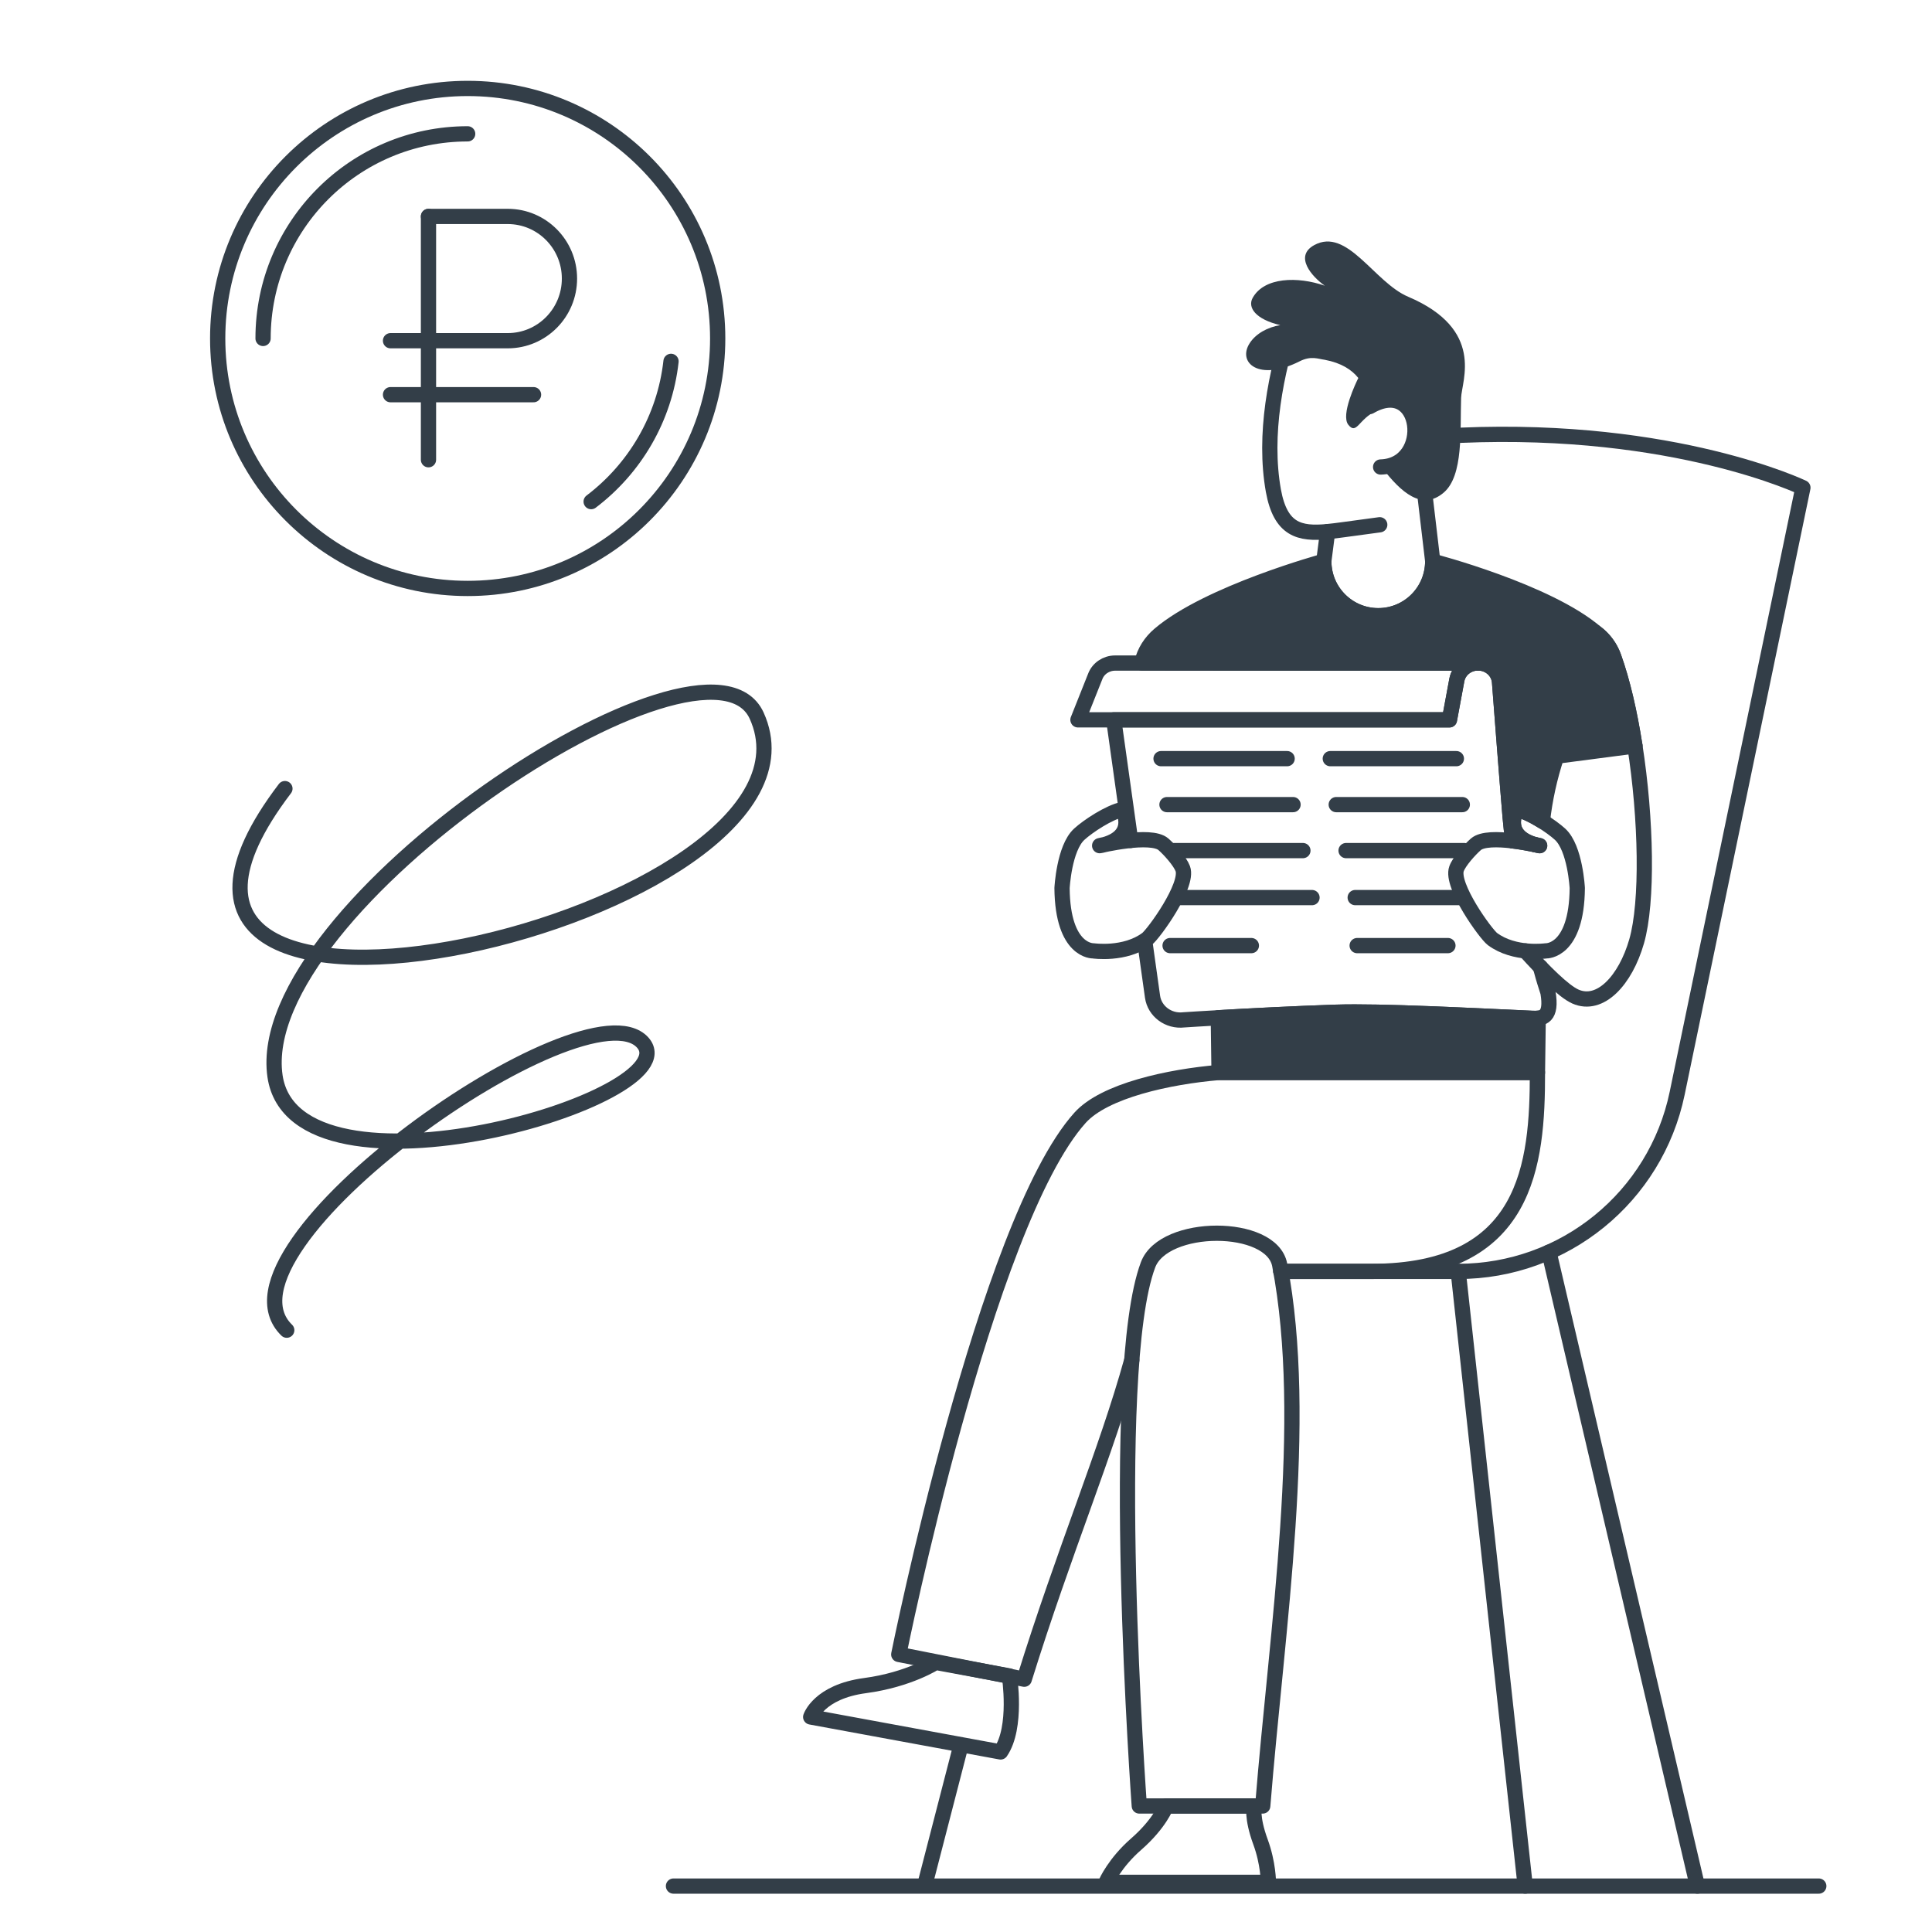 <svg width="380" height="380" viewBox="0 0 380 380" fill="none" xmlns="http://www.w3.org/2000/svg">
<path d="M198.541 329.638C198.541 329.638 200.128 339.752 196.805 344.584C190.129 343.356 159.453 337.706 159.453 337.706C159.453 337.706 161.056 332.749 170.15 331.535C178.847 330.373 184.034 326.967 184.034 326.967L198.541 329.638Z" stroke="#333E48" stroke-width="3" stroke-linecap="round" stroke-linejoin="round"/>
<path d="M222.605 267.524C217.623 285.537 209.35 304.894 201.457 330.279L176.774 325.405C176.774 325.405 193.814 240.576 212.426 219.856C217.23 214.509 229.925 211.771 239.763 210.943H302.396C302.396 228.978 300.48 250.07 269.744 250.07H251.932" stroke="#333E48" stroke-width="3" stroke-linecap="round" stroke-linejoin="round"/>
<path d="M229.379 355.213C229.379 355.213 228.102 358.674 223.469 362.72C219.221 366.425 217.561 370.227 217.561 370.227H249.477C249.477 370.227 249.477 366.519 247.925 362.289C246.109 357.342 246.707 355.216 246.707 355.216H229.379V355.213Z" stroke="#333E48" stroke-width="3" stroke-linecap="round" stroke-linejoin="round"/>
<path d="M251.696 248.773C257.592 279.582 251.177 320.1 248.363 355.213H224.084C224.084 355.213 217.853 269.931 225.806 248.773C228.912 240.504 250.106 240.476 251.696 248.773Z" stroke="#333E48" stroke-width="3" stroke-linecap="round" stroke-linejoin="round"/>
<path d="M188.878 343.764L182.038 370.224" stroke="#333E48" stroke-width="3" stroke-linecap="round" stroke-linejoin="round"/>
<path fill-rule="evenodd" clip-rule="evenodd" d="M310.231 174.687C310.231 174.687 309.831 166.821 306.85 164.086C305.152 162.528 301.023 159.78 298.32 159.209C298.32 159.209 296.535 162.26 298.814 164.497C300.334 165.989 302.832 166.33 302.832 166.33C302.832 166.33 292.757 163.888 290.284 166.066C289.063 167.141 287.01 169.426 286.485 170.863C285.278 174.144 292.253 183.735 293.547 184.699C297.899 187.934 304.098 187.019 304.098 187.019C304.098 187.019 310.113 187.256 310.231 174.687Z" stroke="#333E48" stroke-width="3" stroke-linecap="round" stroke-linejoin="round"/>
<path fill-rule="evenodd" clip-rule="evenodd" d="M208.888 174.687C208.888 174.687 209.288 166.821 212.27 164.086C213.968 162.528 218.097 159.78 220.8 159.209C220.8 159.209 222.585 162.26 220.306 164.497C218.786 165.989 216.288 166.33 216.288 166.33C216.288 166.33 226.363 163.888 228.836 166.066C230.057 167.141 232.11 169.426 232.639 170.863C233.846 174.144 226.871 183.735 225.577 184.699C221.224 187.934 215.025 187.019 215.025 187.019C215.025 187.019 209.007 187.256 208.888 174.687Z" stroke="#333E48" stroke-width="3" stroke-linecap="round" stroke-linejoin="round"/>
<path fill-rule="evenodd" clip-rule="evenodd" d="M279.983 94.978L281.799 110.39C281.799 116.304 277.005 121.101 271.087 121.101C265.17 121.101 260.376 116.307 260.376 110.39L261.127 104.559L261.1 104.563C255.617 105.081 251.867 104.246 250.458 96.509C248.503 85.547 250.9 73.277 254.33 62.941L280.564 76.777L279.983 94.978Z" stroke="#333E48" stroke-width="3" stroke-linecap="round" stroke-linejoin="round"/>
<path d="M261.099 104.561C262.024 104.474 262.998 104.349 264.018 104.21C266.15 103.921 271.379 103.215 271.379 103.215" stroke="#333E48" stroke-width="3" stroke-linecap="round" stroke-linejoin="round"/>
<path d="M269.428 79.955C279.836 73.909 281.802 91.571 271.553 91.853" stroke="#333E48" stroke-width="3" stroke-linecap="round" stroke-linejoin="round"/>
<path d="M245.816 67.47C247.02 65.627 249.312 64.346 251.814 63.95C246.933 62.805 245.343 60.464 246.38 58.596C248.658 54.48 255.254 54.348 260.57 56.195C258.009 54.4 254.51 50.403 258.476 48.218C264.988 44.628 270.266 55.52 276.962 58.363C292.127 64.802 287.489 74.891 287.382 78.248C287.173 84.684 287.865 93.541 283.972 96.877C279.655 100.579 275.505 96.748 271.887 92.059C271.706 91.808 275.31 90.32 275.31 90.32L277.835 87.512V83.045L275.233 79.768L271.261 79.963C271.25 80.339 271.08 80.645 270.68 80.826C267.239 82.388 266.842 85.637 265.19 83.536C263.663 81.591 266.707 75.27 267.166 74.344C265.868 72.727 263.854 71.394 260.57 70.768C259.269 70.605 257.891 69.916 255.609 71.071C247.608 75.11 243.297 71.332 245.816 67.47Z" fill="#333E48"/>
<path d="M300.066 159.712C299.092 154.125 297.666 145.379 296.364 135.301C295.641 129.683 299.241 125.122 303.475 123.32C303.59 123.271 303.705 123.223 303.82 123.174C309.233 120.92 315.418 123.671 317.398 129.189C319.141 134.049 320.539 140.151 321.548 146.597" stroke="#333E48" stroke-width="3" stroke-linecap="round" stroke-linejoin="round"/>
<path d="M321.548 146.602C323.827 161.157 324.116 177.459 321.907 185.144C319.694 192.839 314.73 198.162 309.863 196.008C307.549 194.986 303.569 190.968 300.028 187.04" stroke="#333E48" stroke-width="3" stroke-linecap="round" stroke-linejoin="round"/>
<path fill-rule="evenodd" clip-rule="evenodd" d="M301.857 166.117C302.466 166.246 302.831 166.333 302.831 166.333C302.831 166.333 302.431 166.277 301.857 166.117Z" fill="#333E48" stroke="#333E48" stroke-width="3" stroke-linecap="round" stroke-linejoin="round"/>
<path fill-rule="evenodd" clip-rule="evenodd" d="M303.367 161.529C301.676 160.475 299.791 159.521 298.323 159.212C298.323 159.212 296.538 162.263 298.817 164.499C299.732 165.397 300.995 165.877 301.857 166.117C300.88 165.912 299.276 165.602 297.55 165.394C297.335 163.811 297.154 162.242 297.022 160.707C296.451 154.077 294.938 134.167 294.938 134.167C294.785 132.209 293.202 130.636 291.17 130.42C291.066 130.41 262.567 130.414 244.477 130.417L224.577 130.396C225.103 128.097 226.376 126.228 228.008 124.833C237.613 116.613 260.375 110.393 260.375 110.393C260.375 116.307 265.169 121.104 271.087 121.104C277.004 121.104 281.798 116.31 281.798 110.393C281.798 110.393 304.418 116.272 313.915 124.461C315.459 125.623 316.698 127.234 317.401 129.196C319.154 134.084 320.559 140.231 321.568 146.716L306.181 148.726C304.8 152.887 303.861 157.18 303.367 161.529Z" fill="#333E48" stroke="#333E48" stroke-width="3" stroke-linecap="round" stroke-linejoin="round"/>
<path fill-rule="evenodd" clip-rule="evenodd" d="M291.174 130.417C288.954 130.184 286.93 131.642 286.536 133.757L285.086 141.584H212.019L215.418 133.047C216.016 131.468 217.582 130.417 219.328 130.417H291.174Z" stroke="#333E48" stroke-width="3" stroke-linecap="round" stroke-linejoin="round"/>
<path d="M222.382 165.307L219.06 141.584H285.089L286.54 133.757C286.929 131.645 288.957 130.184 291.177 130.417C293.205 130.629 294.791 132.205 294.945 134.164C294.945 134.164 296.458 154.073 297.028 160.704C297.16 162.242 297.338 163.807 297.554 165.39" stroke="#333E48" stroke-width="3" stroke-linecap="round" stroke-linejoin="round"/>
<path d="M302.985 190.209C303.841 193.385 303.757 192.884 304.464 195.187C305.306 200.134 303.375 200.385 301.361 200.294C290.134 199.8 271.658 198.798 262.738 199.094C248.287 199.574 232.834 200.593 232.834 200.593C229.832 200.948 227.09 198.916 226.687 196.033L225.212 185.502" stroke="#333E48" stroke-width="3" stroke-linecap="round" stroke-linejoin="round"/>
<path fill-rule="evenodd" clip-rule="evenodd" d="M262.738 199.095C271.658 198.799 290.134 199.801 301.36 200.295C301.764 200.312 302.164 200.316 302.543 200.27L302.397 210.94H239.774L239.627 200.176C245.475 199.843 254.277 199.376 262.738 199.095Z" fill="#333E48" stroke="#333E48" stroke-width="3" stroke-linecap="round" stroke-linejoin="round"/>
<path d="M286.45 149.217H261.653" stroke="#333E48" stroke-width="3" stroke-linecap="round" stroke-linejoin="round"/>
<path d="M287.618 158.258H262.821" stroke="#333E48" stroke-width="3" stroke-linecap="round" stroke-linejoin="round"/>
<path d="M288.005 167.301H264.756" stroke="#333E48" stroke-width="3" stroke-linecap="round" stroke-linejoin="round"/>
<path d="M287.618 176.543H266.55" stroke="#333E48" stroke-width="3" stroke-linecap="round" stroke-linejoin="round"/>
<path d="M284.79 185.986H266.936" stroke="#333E48" stroke-width="3" stroke-linecap="round" stroke-linejoin="round"/>
<path d="M253.161 149.217H228.364" stroke="#333E48" stroke-width="3" stroke-linecap="round" stroke-linejoin="round"/>
<path d="M254.325 158.258H229.531" stroke="#333E48" stroke-width="3" stroke-linecap="round" stroke-linejoin="round"/>
<path d="M256.264 167.301H230.384" stroke="#333E48" stroke-width="3" stroke-linecap="round" stroke-linejoin="round"/>
<path d="M258.056 176.543H231.411" stroke="#333E48" stroke-width="3" stroke-linecap="round" stroke-linejoin="round"/>
<path d="M246.127 185.986H230.141" stroke="#333E48" stroke-width="3" stroke-linecap="round" stroke-linejoin="round"/>
<path d="M91.989 115.739C119.146 115.739 141.161 93.724 141.161 66.567C141.161 39.41 119.146 17.395 91.989 17.395C64.832 17.395 42.816 39.41 42.816 66.567C42.816 93.724 64.832 115.739 91.989 115.739Z" stroke="#333E48" stroke-width="3" stroke-linecap="round" stroke-linejoin="round"/>
<path d="M51.742 66.568C51.742 44.341 69.759 26.324 91.986 26.324" stroke="#333E48" stroke-width="3" stroke-linecap="round" stroke-linejoin="round"/>
<path d="M131.981 71.076C130.727 82.32 124.841 92.166 116.273 98.66" stroke="#333E48" stroke-width="3" stroke-linecap="round" stroke-linejoin="round"/>
<path d="M84.277 90.424V42.57" stroke="#333E48" stroke-width="3" stroke-linecap="round" stroke-linejoin="round"/>
<path d="M84.278 42.57H99.868C106.573 42.57 112.007 48.042 112.007 54.792C112.007 61.541 106.573 67.013 99.868 67.013H76.811" stroke="#333E48" stroke-width="3" stroke-linecap="round" stroke-linejoin="round"/>
<path d="M104.94 77.629H76.811" stroke="#333E48" stroke-width="3" stroke-linecap="round" stroke-linejoin="round"/>
<path d="M56.399 261.63C39.801 245.537 115.226 192.653 126.405 205.053C136.206 215.967 58.078 238.775 54.094 211.674C49.259 178.52 138.932 119.224 148.813 140.73C166.929 180.453 8.878 217.061 56.041 155.11" stroke="#333E48" stroke-width="3" stroke-linecap="round" stroke-linejoin="round"/>
<path d="M251.936 250.068H286.816C307.661 250.068 325.643 235.435 329.881 215.025L354.608 95.922C354.608 95.922 329.47 83.819 287.254 85.611" stroke="#333E48" stroke-width="3" stroke-linecap="round" stroke-linejoin="round"/>
<path d="M304.664 246.281L333.855 370.967" stroke="#333E48" stroke-width="3" stroke-linecap="round" stroke-linejoin="round"/>
<path d="M286.811 250.066L299.989 370.967" stroke="#333E48" stroke-width="3" stroke-linecap="round" stroke-linejoin="round"/>
<path d="M132.465 370.967H357.732" stroke="#333E48" stroke-width="3" stroke-linecap="round" stroke-linejoin="round"/>
</svg>
